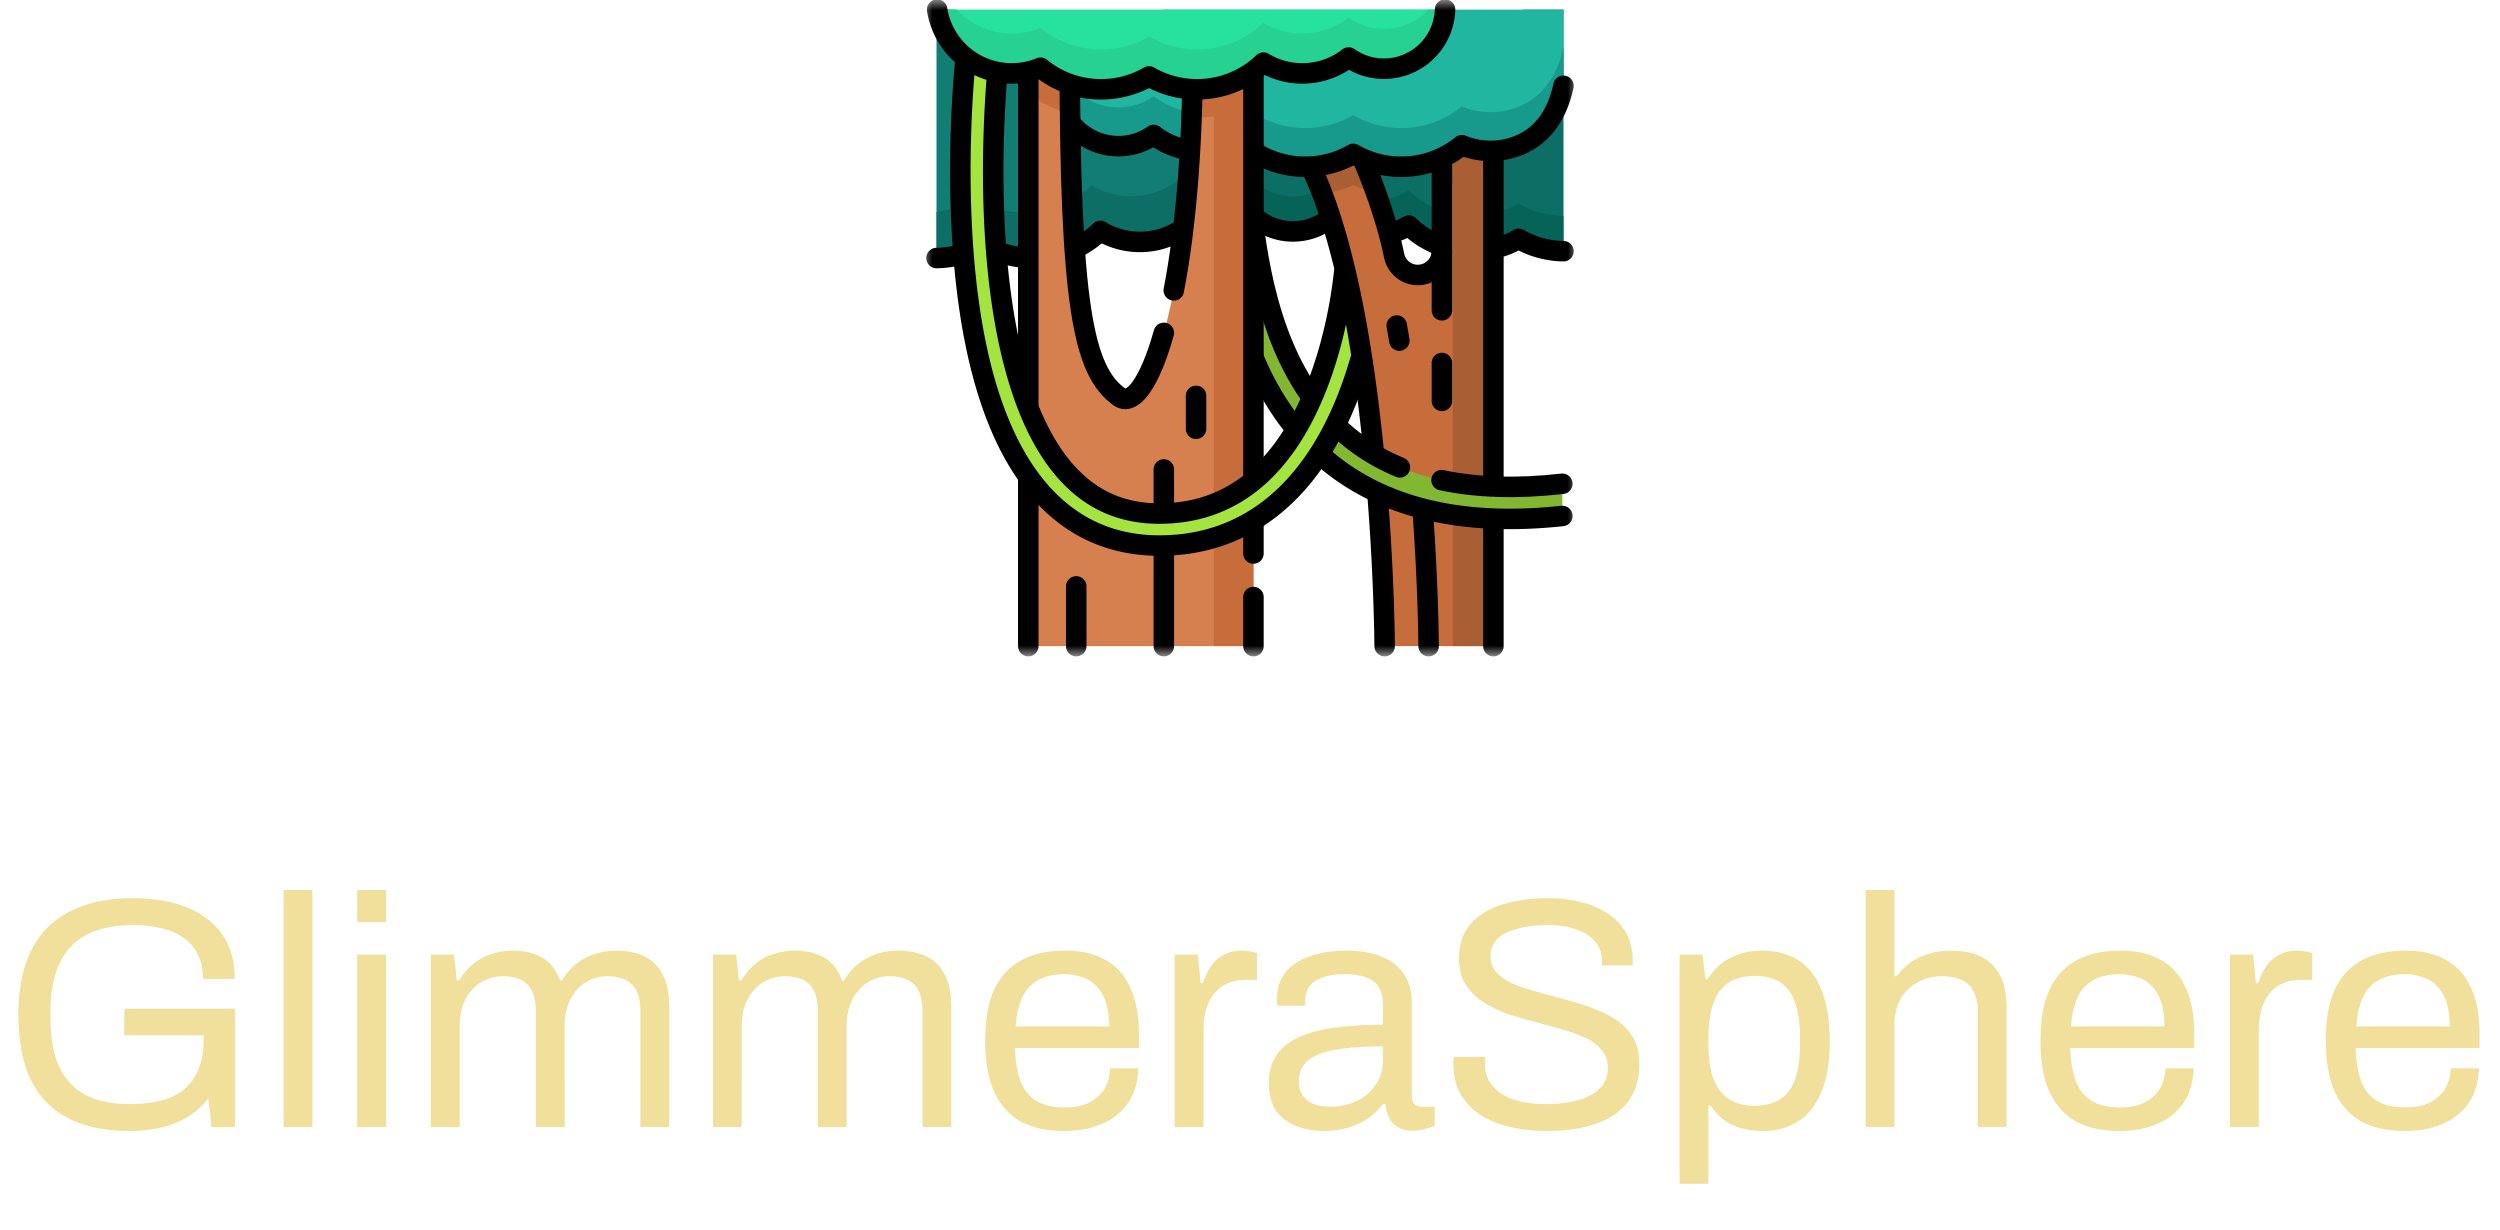 <svg xmlns="http://www.w3.org/2000/svg" width="122" height="60" fill="none"><mask id="a" width="32" height="32" x="45" y="0" maskUnits="userSpaceOnUse" style="mask-type:luminance"><path fill="#fff" d="M45 0h32v32H45z"/></mask><g mask="url(#a)"><path fill="#127D73" d="M59.677 5.5c-.397 0-.776.078-1.124.216A3.76 3.76 0 0 0 55.12 4.34a4.506 4.506 0 0 0-5.899-2.819 4.49 4.49 0 0 0-3.52-1.008v12.08a4.74 4.74 0 0 0 2.316-.637 4.74 4.74 0 0 0 2.382.638 4.75 4.75 0 0 0 3.295-1.324 3.74 3.74 0 0 0 4.23-.254A3.036 3.036 0 1 0 59.677 5.5"/><path fill="#0C6E65" d="M62.713 8.536a3.036 3.036 0 0 1-4.788 2.479 3.738 3.738 0 0 1-4.23.254 4.75 4.75 0 0 1-3.295 1.325 4.74 4.74 0 0 1-2.382-.64 4.74 4.74 0 0 1-2.315.638V10.34a4.7 4.7 0 0 0 1.887-.613c.701.406 1.515.64 2.382.64a4.75 4.75 0 0 0 3.294-1.325 3.74 3.74 0 0 0 4.232-.254 3.037 3.037 0 0 0 4.73-1.896 3 3 0 0 1 .485 1.645"/><path stroke="#000" stroke-linecap="round" stroke-linejoin="round" stroke-miterlimit="10" d="M45.703 12.592a4.74 4.74 0 0 0 2.315-.637 4.74 4.74 0 0 0 2.382.639 4.75 4.75 0 0 0 3.295-1.325 3.74 3.74 0 0 0 4.23-.254 3.036 3.036 0 0 0 4.787-2.479"/><path fill="#0C6E65" d="M74.336.469c-.503.733-.965.995-1.364 1.33A4.257 4.257 0 0 0 67.4 4.46a3.55 3.55 0 0 0-3.241 1.302 2.868 2.868 0 1 0 .593 5.006 3.54 3.54 0 0 0 3.996.24 4.48 4.48 0 0 0 3.112 1.25c.82 0 1.589-.22 2.25-.603a4.5 4.5 0 0 0 2.188.602V.468z"/><path fill="#066358" d="M76.297 10.54v1.718a4.47 4.47 0 0 1-2.187-.602 4.5 4.5 0 0 1-2.25.603 4.49 4.49 0 0 1-3.113-1.25 3.53 3.53 0 0 1-3.996-.24 2.867 2.867 0 0 1-4.392-3.2 2.87 2.87 0 0 0 4.392 1.48 3.533 3.533 0 0 0 3.996.24 4.49 4.49 0 0 0 3.113 1.252c.82 0 1.588-.221 2.25-.604a4.47 4.47 0 0 0 2.187.602"/><path stroke="#000" stroke-linecap="round" stroke-linejoin="round" stroke-miterlimit="10" d="M60.228 8.427a2.868 2.868 0 0 0 4.523 2.341 3.54 3.54 0 0 0 3.996.24 4.48 4.48 0 0 0 3.112 1.251c.82 0 1.589-.22 2.25-.603a4.5 4.5 0 0 0 2.188.602"/><path fill="#C76D3C" d="M70.365 5.675v6.571a1.177 1.177 0 0 1-2.33.232c-.728-3.49-2.582-6.985-2.582-6.985l-2.42 1.03c4.442 6.264 4.538 25.008 4.538 25.008h5.307V5.675z"/><path fill="#AA5E33" d="M65.453 5.493s.895 1.688 1.686 3.89a6 6 0 0 1-1.1-.342 6 6 0 0 1-1.513.414c-.433-1.137-.928-2.136-1.493-2.932zM72.878 5.675v3.06a5 5 0 0 1-1.303-.134c-.38.237-.787.43-1.21.576V5.675z"/><path fill="#AA5E33" d="M72.878 31.531h-1.98V5.675h1.98z"/><path stroke="#000" stroke-linecap="round" stroke-linejoin="round" stroke-miterlimit="10" d="M70.365 7.762v4.484a1.177 1.177 0 0 1-2.33.232c-.35-1.676-.96-3.353-1.498-4.644M72.878 31.531V7.426"/><path fill="#20B69F" d="M76.297.469H56.748c-.405.23-.768.535-1.065.907a2.985 2.985 0 1 0 .617 5.21 3.68 3.68 0 0 0 4.16.249 4.67 4.67 0 0 0 3.238 1.302 4.66 4.66 0 0 0 2.342-.628 4.66 4.66 0 0 0 2.342.628 4.66 4.66 0 0 0 2.957-1.052 3.67 3.67 0 0 0 2.504.108C75.259 6.75 76 5.578 76.297 4.187z"/><path fill="#17998C" d="M76.297 2.297v1.89C76 5.578 75.26 6.75 73.843 7.193a3.67 3.67 0 0 1-2.504-.109 4.66 4.66 0 0 1-2.957 1.053c-.854 0-1.653-.23-2.342-.628a4.66 4.66 0 0 1-2.342.628 4.66 4.66 0 0 1-3.238-1.302 3.68 3.68 0 0 1-4.16-.25 2.985 2.985 0 0 1-4.554-3.382A2.986 2.986 0 0 0 56.3 4.697a3.678 3.678 0 0 0 4.16.25 4.67 4.67 0 0 0 3.238 1.301c.854 0 1.653-.229 2.342-.628.689.4 1.488.628 2.342.628a4.66 4.66 0 0 0 2.957-1.052 3.67 3.67 0 0 0 2.504.108C75.259 4.86 76 3.69 76.297 2.297"/><path stroke="#000" stroke-linecap="round" stroke-linejoin="round" stroke-miterlimit="10" d="M51.594 4.149A2.985 2.985 0 0 0 56.3 6.586a3.68 3.68 0 0 0 4.16.249 4.67 4.67 0 0 0 3.238 1.302 4.66 4.66 0 0 0 2.342-.628 4.66 4.66 0 0 0 2.342.628 4.66 4.66 0 0 0 2.957-1.052 3.67 3.67 0 0 0 2.504.108C75.259 6.75 76 5.578 76.297 4.187"/><path fill="#82B732" d="M76.242 23.608c-3.044.349-5.661.101-7.78-.739a9.86 9.86 0 0 1-4.403-3.417c-2.004-2.753-2.639-6.24-2.995-9.289a.781.781 0 0 0-1.552.181c.38 3.25 1.068 6.983 3.284 10.028 2.805 3.852 7.329 5.468 13.446 4.807z"/><path stroke="#000" stroke-linecap="round" stroke-linejoin="round" stroke-miterlimit="10" d="M76.242 23.608c-2.196.252-4.17.191-5.895-.177"/><path stroke="#000" stroke-linecap="round" stroke-linejoin="round" stroke-miterlimit="10" d="M68.314 22.808a9.85 9.85 0 0 1-4.255-3.356c-2.004-2.753-2.639-6.24-2.995-9.289a.781.781 0 0 0-1.552.181c.38 3.25 1.068 6.983 3.284 10.028 2.805 3.852 7.329 5.468 13.446 4.807"/><path fill="#D67F4F" d="M61.168 2.413v29.118H50.179V2.413h2.024c0 12.64.681 15.679 2.409 16.948 1.308.96 3.596-4.655 3.596-16.948z"/><path stroke="#000" stroke-linecap="round" stroke-linejoin="round" stroke-miterlimit="10" d="M56.795 22.908v8.623"/><path fill="#C76D3C" d="M52.203 2.413q0 1.672.016 3.127a6.1 6.1 0 0 1-1.68-.718q-.178.042-.36.071v-2.48zM61.168 2.413v2.66a6 6 0 0 1-3.019.654 91 91 0 0 0 .059-3.314z"/><path fill="#C76D3C" d="M61.168 31.531h-1.932V2.413h1.932z"/><path stroke="#000" stroke-linecap="round" stroke-linejoin="round" stroke-miterlimit="10" d="M61.168 31.531v-2.396M56.795 16.245c-.715 2.538-1.56 3.574-2.183 3.116-1.728-1.27-2.41-4.307-2.41-16.948H50.18v29.118M61.168 27.01V2.413h-2.96c0 5.04-.385 8.955-.928 11.757"/><path fill="#A3E440" d="M66.446 17.35a21 21 0 0 1-.767 2.267c-1.865 4.584-5.013 7.007-9.105 7.007-2.26 0-4.171-.836-5.68-2.485-2.332-2.548-3.667-6.98-3.968-13.171-.219-4.539.213-8.297.232-8.454a.797.797 0 0 1 .887-.688c.44.049.755.436.705.865-.004.037-.437 3.809-.221 8.225.196 3.997.973 9.356 3.562 12.184 1.209 1.32 2.675 1.961 4.483 1.961 3.428 0 5.99-2.025 7.614-6.02 1.034-2.542 1.348-5.105 1.428-5.965.33 1.368.603 2.816.83 4.274"/><path stroke="#000" stroke-linecap="round" stroke-linejoin="round" stroke-miterlimit="10" d="M66.392 17.541c-.192.67-.427 1.372-.713 2.076-1.865 4.584-5.013 7.007-9.105 7.007-2.26 0-4.171-.836-5.68-2.485-2.333-2.548-3.667-6.98-3.967-13.171-.22-4.539.212-8.297.23-8.455a.797.797 0 0 1 .888-.687c.44.049.755.436.705.865-.004.037-.437 3.81-.22 8.225.195 3.997.971 9.356 3.56 12.184 1.21 1.32 2.676 1.961 4.484 1.961 3.428 0 5.99-2.025 7.615-6.02.962-2.367 1.3-4.752 1.407-5.764"/><path fill="#27E19E" d="M45.733.469a3.686 3.686 0 0 0 5.043 2.836 4.66 4.66 0 0 0 2.957 1.053c.854 0 1.653-.23 2.342-.628a4.66 4.66 0 0 0 2.342.628 4.67 4.67 0 0 0 3.239-1.302 3.68 3.68 0 0 0 4.159-.25A2.984 2.984 0 0 0 70.519.468z"/><path fill="#26D192" d="M70.52.469a2.985 2.985 0 0 1-4.705 2.337 3.678 3.678 0 0 1-4.16.25 4.66 4.66 0 0 1-3.238 1.302c-.854 0-1.653-.23-2.342-.628a4.66 4.66 0 0 1-2.342.628 4.66 4.66 0 0 1-2.957-1.053A3.685 3.685 0 0 1 45.734.469h.948c.42.451.96.802 1.59 1a3.67 3.67 0 0 0 2.504-.108 4.66 4.66 0 0 0 2.957 1.052c.854 0 1.653-.23 2.342-.628a4.66 4.66 0 0 0 2.342.628 4.67 4.67 0 0 0 3.238-1.302 3.68 3.68 0 0 0 4.16-.25c.487.345 1.08.548 1.722.548.857 0 1.63-.361 2.173-.94z"/><path stroke="#000" stroke-linecap="round" stroke-linejoin="round" stroke-miterlimit="10" d="M45.733.469a3.686 3.686 0 0 0 5.043 2.836 4.66 4.66 0 0 0 2.957 1.053c.854 0 1.653-.23 2.342-.628a4.66 4.66 0 0 0 2.342.628 4.67 4.67 0 0 0 3.239-1.302 3.68 3.68 0 0 0 4.159-.25A2.984 2.984 0 0 0 70.519.468M58.368 19.319v1.604M52.52 28.616v2.915M70.365 17.714v1.848M70.365 12.246v2.897M69.437 25.043c.267 3.742.28 6.488.28 6.488M68.16 15.887q.067.366.127.734M67.224 24.147c.331 4.191.347 7.384.347 7.384M63.998 8.207c1.676 3.55 2.566 9.065 3.039 13.841"/></g><path fill="#F0E09B" d="M6.32 55.192q-2.655 0-4.048-1.392Q.896 52.408.896 49.512q0-1.889.64-3.152a4.15 4.15 0 0 1 1.888-1.888q1.248-.64 3.04-.64 1.12 0 2.032.24t1.568.736q.672.48 1.024 1.216.368.736.368 1.744H9.904q0-.705-.256-1.2a2.13 2.13 0 0 0-.736-.832 2.9 2.9 0 0 0-1.088-.448 6 6 0 0 0-1.328-.144q-.96 0-1.712.24t-1.264.752-.784 1.312-.272 1.904v.336q0 1.488.448 2.416.465.928 1.328 1.36.864.416 2.08.416 1.232 0 2.032-.336.8-.353 1.184-1.056.4-.704.4-1.776v-.192H6.064v-1.296h5.408V55H10.32l-.16-1.392q-.433.56-1.024.912a4.4 4.4 0 0 1-1.312.512q-.704.16-1.504.16M13.838 55V43.432h1.408V55zm3.594-10v-1.568h1.408V45zm0 10v-8.416h1.408V55zm3.594 0v-8.416h1.136l.128 1.264h.112q.32-.512.72-.832t.88-.464q.48-.16 1.04-.16.816 0 1.408.336.592.32.88 1.12h.096q.304-.512.704-.816.4-.32.896-.48t1.056-.16q.768 0 1.344.272.576.256.896.864.336.592.336 1.6V55H31.25v-5.648q0-.512-.128-.848a1.05 1.05 0 0 0-.336-.512 1.3 1.3 0 0 0-.528-.272q-.288-.08-.624-.08-.56 0-1.04.288-.464.288-.752.832-.288.545-.288 1.296V55h-1.408v-5.648q0-.512-.128-.848a1.2 1.2 0 0 0-.336-.512 1.2 1.2 0 0 0-.512-.272 2.3 2.3 0 0 0-.608-.08q-.577 0-1.072.288-.48.288-.768.832-.288.545-.288 1.296V55zm13.766 0v-8.416h1.136l.128 1.264h.111q.321-.512.72-.832.4-.32.88-.464.48-.16 1.04-.16.816 0 1.408.336.592.32.88 1.12h.096q.305-.512.704-.816.4-.32.896-.48t1.056-.16q.768 0 1.344.272.576.256.896.864.336.592.336 1.6V55h-1.407v-5.648q0-.512-.128-.848a1.05 1.05 0 0 0-.337-.512 1.3 1.3 0 0 0-.528-.272q-.288-.08-.623-.08-.56 0-1.04.288-.465.288-.752.832-.288.545-.288 1.296V55H39.91v-5.648q0-.512-.128-.848a1.2 1.2 0 0 0-.336-.512 1.2 1.2 0 0 0-.512-.272 2.3 2.3 0 0 0-.608-.08q-.574 0-1.072.288-.48.288-.768.832-.288.545-.288 1.296V55zm17.125.192q-1.248 0-2.112-.464-.848-.48-1.296-1.456-.432-.975-.432-2.48 0-1.52.432-2.48.448-.975 1.312-1.44.864-.48 2.16-.48 1.184 0 1.984.464.8.448 1.2 1.36.416.896.416 2.256v.672h-6.048q.031 1.008.288 1.664.272.64.8.944.528.288 1.328.288.545 0 .944-.128.416-.145.688-.4a1.6 1.6 0 0 0 .432-.608q.144-.352.16-.768h1.376q-.016.672-.256 1.248-.24.56-.704.96-.465.4-1.136.624-.672.224-1.536.224m-2.352-5.104h4.56q0-.704-.16-1.184a2 2 0 0 0-.464-.784 1.6 1.6 0 0 0-.688-.432 2.5 2.5 0 0 0-.88-.144q-.736 0-1.248.272a1.8 1.8 0 0 0-.784.832q-.272.56-.336 1.44M57.323 55v-8.416h1.136l.128 1.392h.112q.127-.4.352-.752.224-.368.608-.592.383-.24.944-.24.24 0 .432.048.208.032.304.08v1.296h-.528a2.16 2.16 0 0 0-.944.192q-.384.176-.64.512t-.384.8q-.112.465-.112.992V55zm7.268.192a4 4 0 0 1-.928-.112 2.8 2.8 0 0 1-.864-.368 1.86 1.86 0 0 1-.64-.704q-.24-.464-.24-1.152 0-.863.416-1.424t1.152-.864q.752-.32 1.776-.432a18 18 0 0 1 2.224-.128v-.96q0-.465-.16-.8-.16-.336-.576-.512-.4-.192-1.152-.192-.72 0-1.152.192-.416.176-.592.464-.16.288-.16.64v.24h-1.36a1 1 0 0 1-.016-.16v-.192q0-.768.416-1.28.432-.528 1.2-.784.768-.272 1.76-.272 1.055 0 1.76.304.72.304 1.072.864.368.56.368 1.344v4.56q0 .305.144.432a.56.56 0 0 0 .352.112h.624v.928a3 3 0 0 1-.496.16q-.272.08-.624.08-.416 0-.688-.176a1.06 1.06 0 0 1-.416-.448 2.2 2.2 0 0 1-.192-.672h-.112a2.9 2.9 0 0 1-.736.704 3.6 3.6 0 0 1-.976.448 4.2 4.2 0 0 1-1.184.16m.352-1.184q.511 0 .96-.16a2.6 2.6 0 0 0 .816-.448q.352-.305.56-.72a2 2 0 0 0 .208-.912v-.704q-1.296 0-2.208.144t-1.408.512q-.48.368-.48 1.04 0 .432.192.704t.544.416q.353.128.816.128m10.559 1.184a8.3 8.3 0 0 1-1.728-.176 4.8 4.8 0 0 1-1.456-.56 3.1 3.1 0 0 1-1.024-1.024q-.368-.624-.368-1.536v-.16a1 1 0 0 0 .016-.16h1.536q0 .048-.016.16v.176q0 .64.384 1.088t1.056.672q.688.208 1.552.208.383 0 .8-.048.432-.048.816-.16a3 3 0 0 0 .704-.32q.32-.208.496-.496a1.35 1.35 0 0 0 .192-.736q0-.544-.32-.896a2.16 2.16 0 0 0-.816-.592 7 7 0 0 0-1.168-.416q-.64-.191-1.328-.368a18 18 0 0 1-1.344-.4 5.8 5.8 0 0 1-1.152-.576 2.9 2.9 0 0 1-.832-.864q-.304-.512-.304-1.248 0-.689.272-1.232.288-.544.832-.912.56-.384 1.376-.576.816-.208 1.872-.208.864 0 1.6.192.751.176 1.312.56.576.368.896.944t.32 1.392v.192h-1.504v-.24a1.36 1.36 0 0 0-.336-.928q-.337-.384-.928-.592a3.9 3.9 0 0 0-1.312-.208q-.96 0-1.6.192-.64.175-.96.528-.304.336-.304.768 0 .495.304.832.32.335.832.56.511.209 1.168.384t1.328.368q.687.176 1.328.416.655.224 1.168.576.528.336.832.864.303.512.304 1.264 0 1.168-.576 1.904-.576.72-1.584 1.056t-2.336.336m6.461 2.576V46.584h1.12l.144 1.2h.112q.432-.704 1.104-1.04a3.2 3.2 0 0 1 1.52-.352q1.056 0 1.792.464.737.465 1.136 1.456.4.976.4 2.544 0 1.472-.416 2.448-.4.96-1.136 1.424t-1.712.464q-.543 0-1.024-.128a2.7 2.7 0 0 1-.864-.4 2.9 2.9 0 0 1-.672-.72h-.096v3.824zm3.616-3.808q.785 0 1.28-.304.496-.32.736-.976.24-.672.24-1.712v-.336q0-1.104-.256-1.76-.255-.672-.752-.96-.48-.288-1.2-.288-.783 0-1.296.352-.495.336-.736 1.024-.224.688-.224 1.68v.24q0 .88.16 1.472.177.576.48.928.321.352.72.496.4.144.848.144M91.042 55V43.432h1.407v4.208h.112q.321-.432.72-.704.4-.272.88-.4a3.8 3.8 0 0 1 1.073-.144q.8 0 1.392.272.608.272.944.88.351.608.352 1.648V55h-1.409v-5.616q0-.528-.144-.864a1.2 1.2 0 0 0-.368-.528 1.3 1.3 0 0 0-.56-.272 3 3 0 0 0-.72-.08q-.59 0-1.12.288a2.1 2.1 0 0 0-.847.816q-.305.528-.305 1.312V55zm12.375.192q-1.248 0-2.112-.464-.847-.48-1.296-1.456-.432-.975-.432-2.48 0-1.52.432-2.48.448-.975 1.312-1.44.864-.48 2.16-.48 1.184 0 1.984.464.8.448 1.2 1.36.416.896.416 2.256v.672h-6.048q.032 1.008.288 1.664.272.64.8.944.528.288 1.328.288.544 0 .944-.128.416-.145.688-.4a1.6 1.6 0 0 0 .432-.608q.144-.352.16-.768h1.376a3.4 3.4 0 0 1-.256 1.248q-.24.56-.704.96a3.3 3.3 0 0 1-1.136.624q-.672.224-1.536.224m-2.352-5.104h4.56q0-.704-.16-1.184a2 2 0 0 0-.464-.784 1.6 1.6 0 0 0-.688-.432 2.5 2.5 0 0 0-.88-.144q-.736 0-1.248.272a1.8 1.8 0 0 0-.784.832q-.272.56-.336 1.44M108.823 55v-8.416h1.136l.128 1.392h.112q.127-.4.352-.752a1.7 1.7 0 0 1 .608-.592q.383-.24.944-.24.24 0 .432.048.208.032.304.08v1.296h-.528q-.545 0-.944.192a1.66 1.66 0 0 0-.64.512q-.257.336-.384.8a4.2 4.2 0 0 0-.112.992V55zm8.516.192q-1.248 0-2.112-.464-.847-.48-1.296-1.456-.432-.975-.432-2.48 0-1.52.432-2.48.448-.975 1.312-1.44.864-.48 2.16-.48 1.184 0 1.984.464.8.448 1.2 1.36.416.896.416 2.256v.672h-6.048q.032 1.008.288 1.664.272.64.8.944.528.288 1.328.288.544 0 .944-.128.416-.145.688-.4a1.6 1.6 0 0 0 .432-.608q.144-.352.16-.768h1.376a3.4 3.4 0 0 1-.256 1.248q-.24.56-.704.96a3.3 3.3 0 0 1-1.136.624q-.672.224-1.536.224m-2.352-5.104h4.56q0-.704-.16-1.184a2 2 0 0 0-.464-.784 1.6 1.6 0 0 0-.688-.432 2.5 2.5 0 0 0-.88-.144q-.736 0-1.248.272a1.8 1.8 0 0 0-.784.832q-.271.56-.336 1.44"/></svg>